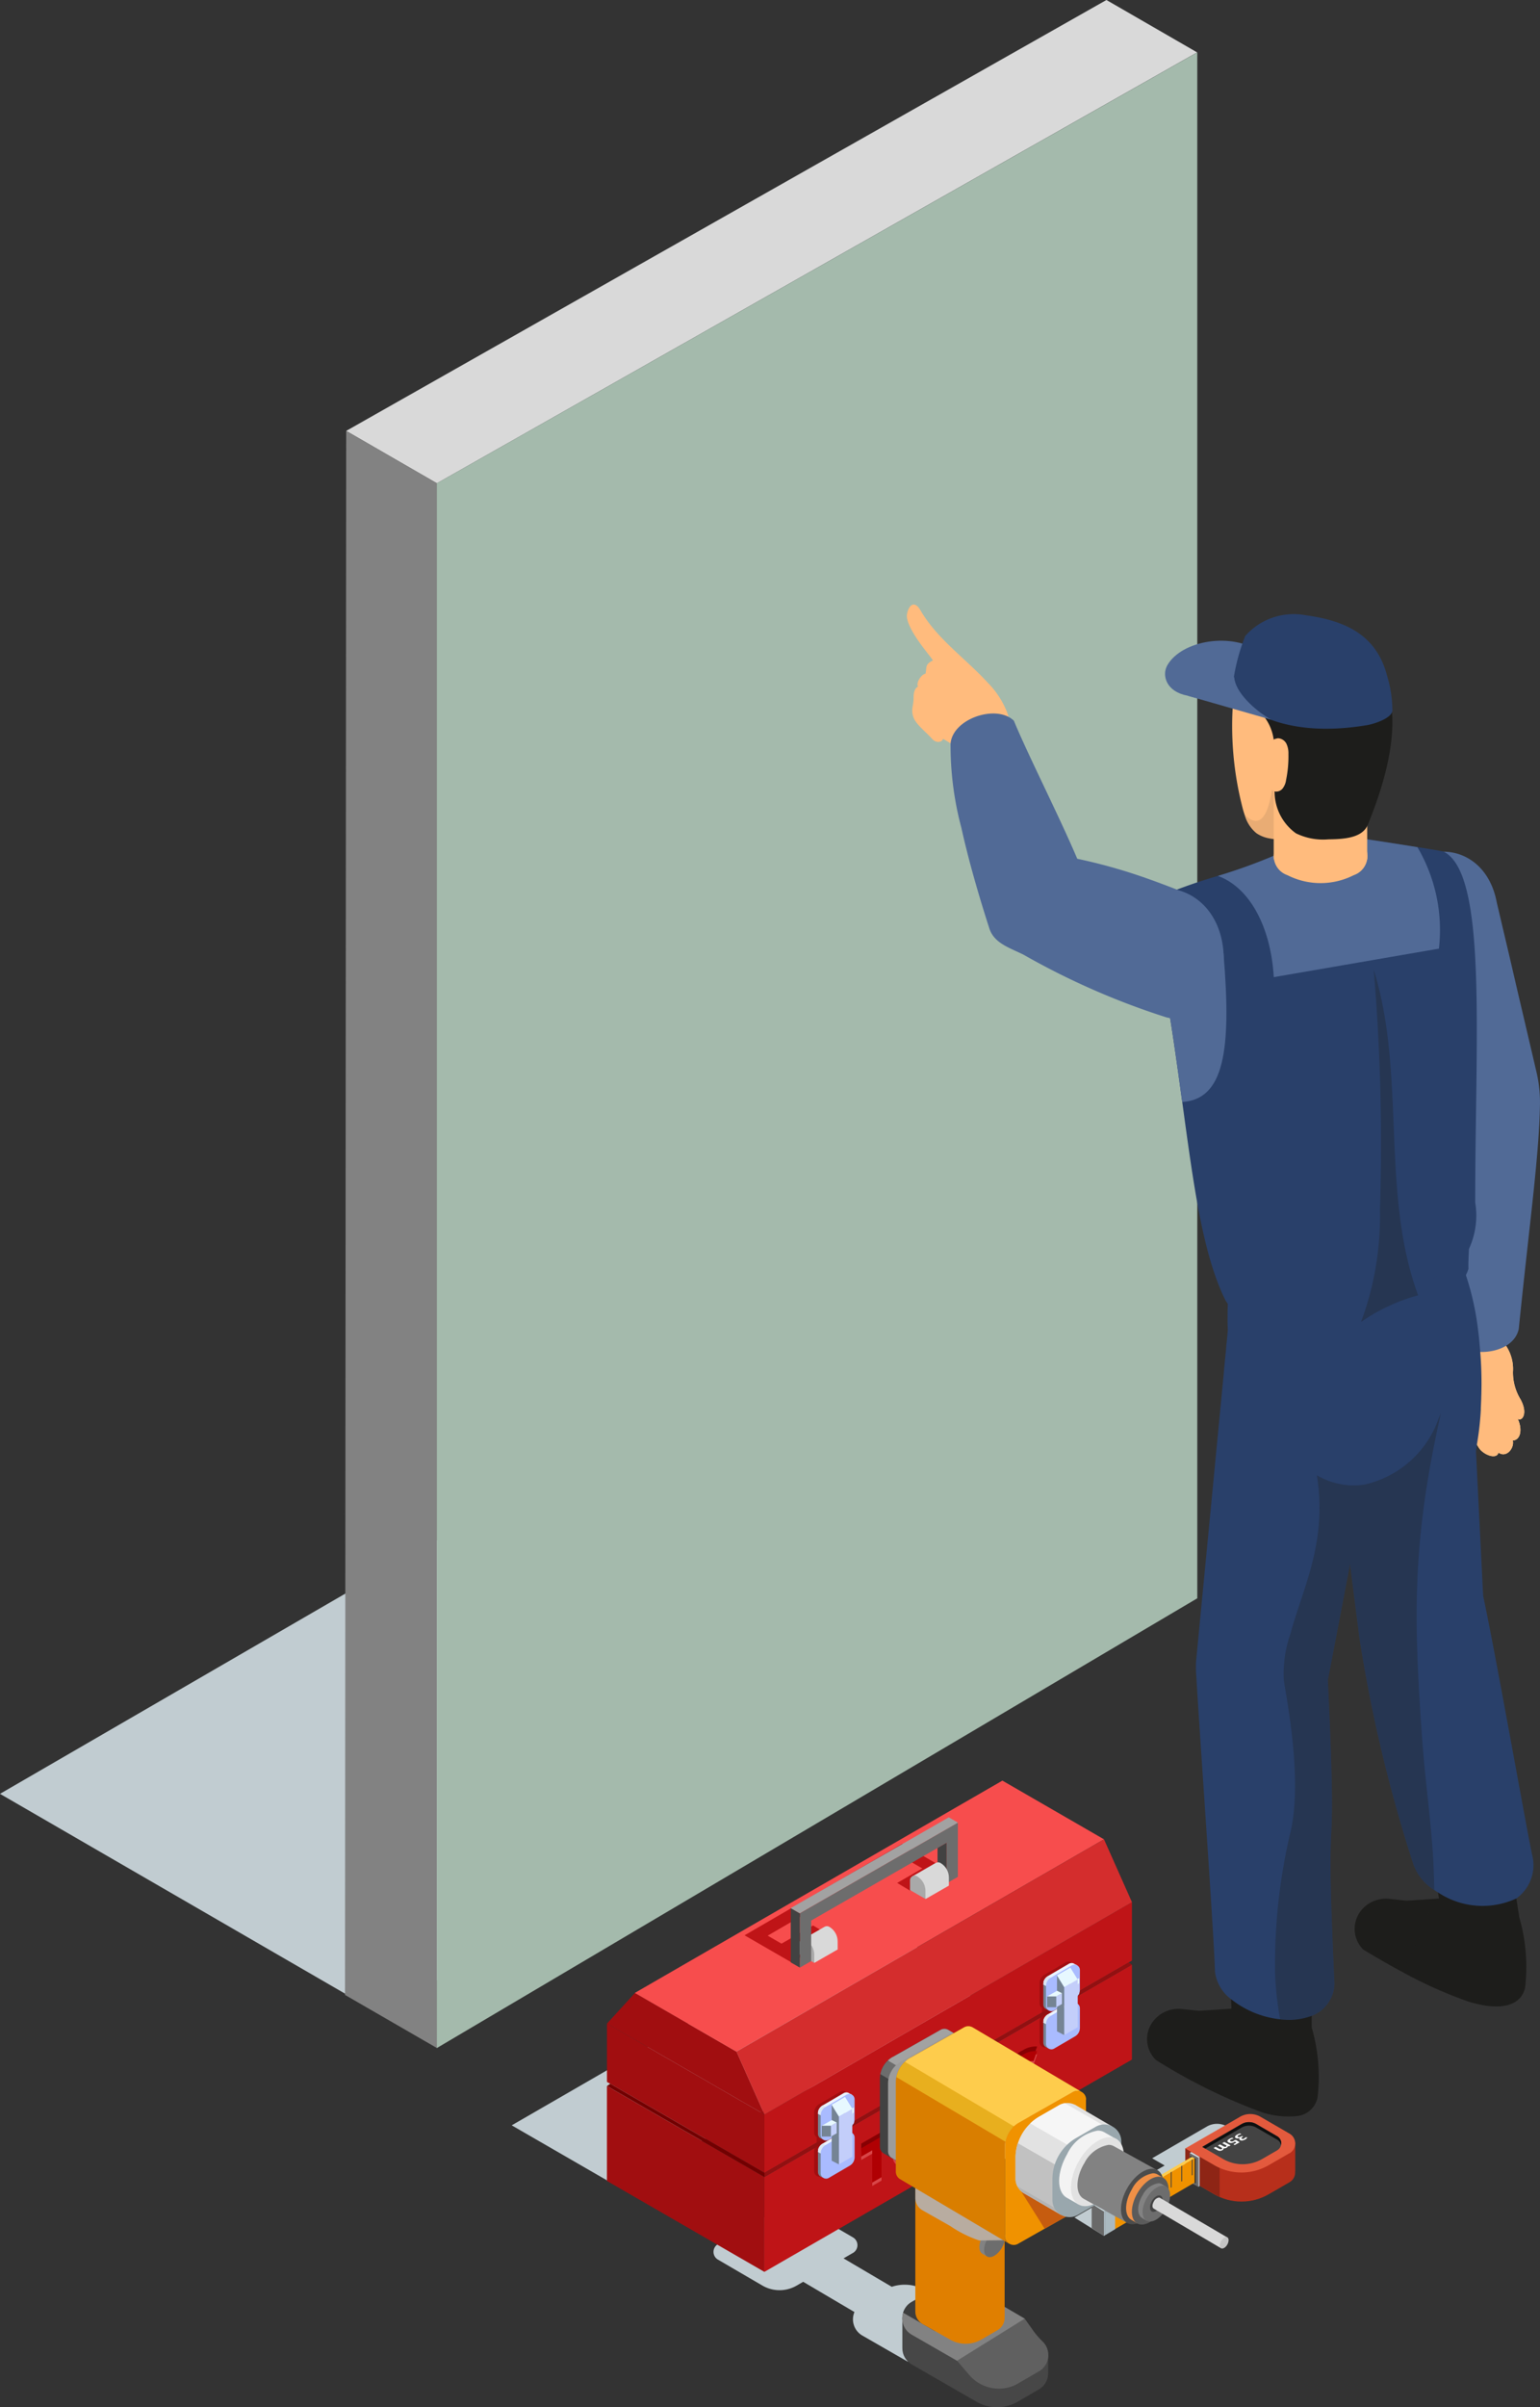 <svg xmlns="http://www.w3.org/2000/svg" xmlns:xlink="http://www.w3.org/1999/xlink" width="83" height="129.657" viewBox="0 0 83 129.657">
  <rect x="0" y="0" width="83" height="129.657" fill="#333333" stroke="none"/>
  <defs>
    <clipPath id="clip-path">
      <rect id="Rectangle_15815" data-name="Rectangle 15815" width="83" height="129.657" fill="none"/>
    </clipPath>
    <clipPath id="clip-path-3">
      <rect id="Rectangle_15782" data-name="Rectangle 15782" width="4.214" height="3.915" fill="none"/>
    </clipPath>
    <clipPath id="clip-path-4">
      <rect id="Rectangle_15783" data-name="Rectangle 15783" width="8.947" height="37.866" fill="none"/>
    </clipPath>
    <clipPath id="clip-path-5">
      <rect id="Rectangle_15784" data-name="Rectangle 15784" width="3.075" height="18.969" fill="none"/>
    </clipPath>
    <clipPath id="clip-path-6">
      <rect id="Rectangle_15785" data-name="Rectangle 15785" width="2.244" height="3.496" fill="none"/>
    </clipPath>
    <clipPath id="clip-path-7">
      <path id="Path_384237" data-name="Path 384237" d="M27.5,63.117l-1.242.714.7,1.225,1.257-.722V63.9a.913.913,0,0,0-.456-.789.254.254,0,0,0-.125-.033.25.25,0,0,0-.132.038" transform="translate(-26.262 -63.079)" fill="none"/>
    </clipPath>
    <linearGradient id="linear-gradient" x1="-16.012" y1="9.854" x2="-15.397" y2="9.854" gradientUnits="objectBoundingBox">
      <stop offset="0" stop-color="#b8b8b8"/>
      <stop offset="0.161" stop-color="#b8b8b8"/>
      <stop offset="0.163" stop-color="#dbdbdb"/>
      <stop offset="0.559" stop-color="#dbdbdb"/>
      <stop offset="0.562" stop-color="#e8e8e8"/>
      <stop offset="0.873" stop-color="#e8e8e8"/>
      <stop offset="0.874" stop-color="#d9d9d9"/>
      <stop offset="1" stop-color="#d9d9d9"/>
    </linearGradient>
    <clipPath id="clip-path-9">
      <path id="Path_384243" data-name="Path 384243" d="M31.145,61.024v0l-1.24.714.7,1.227,1.255-.72v-.434a.907.907,0,0,0-.456-.788.23.23,0,0,0-.123-.035.251.251,0,0,0-.133.038" transform="translate(-29.905 -60.986)" fill="none"/>
    </clipPath>
    <linearGradient id="linear-gradient-2" x1="-18.261" y1="11.139" x2="-17.646" y2="11.139" xlink:href="#linear-gradient"/>
    <clipPath id="clip-path-11">
      <path id="Path_384279" data-name="Path 384279" d="M43.022,70.882a2.418,2.418,0,0,0-1.9.225l-2.283.949,1.559.9a2.933,2.933,0,0,0,2.939,0l1.122-.648a.6.6,0,0,0,.3-.584l.007,0V70.155Z" transform="translate(-38.841 -70.155)" fill="none"/>
    </clipPath>
    <linearGradient id="linear-gradient-3" x1="-10.762" y1="4.275" x2="-10.485" y2="4.275" gradientUnits="objectBoundingBox">
      <stop offset="0" stop-color="#0a5b80"/>
      <stop offset="0.161" stop-color="#0a5b80"/>
      <stop offset="0.163" stop-color="#a32a18"/>
      <stop offset="0.559" stop-color="#a32a18"/>
      <stop offset="0.562" stop-color="#b02d1a"/>
      <stop offset="0.873" stop-color="#b02d1a"/>
      <stop offset="0.874" stop-color="#b72f1b"/>
      <stop offset="1" stop-color="#b72f1b"/>
    </linearGradient>
    <clipPath id="clip-path-13">
      <path id="Path_384300" data-name="Path 384300" d="M41.515,69.6,39.4,70.828l.16.094,1.959-1.133a.793.793,0,0,1,.793,0l1.128.655a.436.436,0,0,1,.206.286.435.435,0,0,0-.206-.47L42.308,69.6a.794.794,0,0,0-.793,0" transform="translate(-39.397 -69.497)" fill="none"/>
    </clipPath>
    <linearGradient id="linear-gradient-4" x1="-15.135" y1="10.78" x2="-14.751" y2="10.78" gradientUnits="objectBoundingBox">
      <stop offset="0" stop-color="#262626"/>
      <stop offset="0.479" stop-color="#262626"/>
      <stop offset="0.482" stop-color="#121212"/>
      <stop offset="0.484" stop-color="#121212"/>
      <stop offset="0.837" stop-color="#121212"/>
      <stop offset="0.839" stop-color="#0f1010"/>
      <stop offset="1" stop-color="#0f1010"/>
    </linearGradient>
    <clipPath id="clip-path-15">
      <rect id="Rectangle_15797" data-name="Rectangle 15797" width="6.531" height="8.365" fill="none"/>
    </clipPath>
    <clipPath id="clip-path-16">
      <path id="Path_384312" data-name="Path 384312" d="M31.244,75.883l-.311.181-1.363-.105,0,1.638h0a1.006,1.006,0,0,0,.513.9l3.5,2.016a2.21,2.21,0,0,0,2.2-.012l1.145-.663a1,1,0,0,0,.5-.914h0V77.99l-1.681-.13-.743-1.066a9.042,9.042,0,0,0-3.275-1.01,1.008,1.008,0,0,0-.493.1" transform="translate(-29.568 -75.784)" fill="none"/>
    </clipPath>
    <linearGradient id="linear-gradient-5" x1="-6.173" y1="0.979" x2="-5.964" y2="0.979" gradientUnits="objectBoundingBox">
      <stop offset="0" stop-color="#292929"/>
      <stop offset="0.016" stop-color="#292929"/>
      <stop offset="0.021" stop-color="#2b2b2b"/>
      <stop offset="0.529" stop-color="#2b2b2b"/>
      <stop offset="0.533" stop-color="#404040"/>
      <stop offset="0.627" stop-color="#404040"/>
      <stop offset="0.63" stop-color="#4f4f4f"/>
      <stop offset="0.899" stop-color="#4f4f4f"/>
      <stop offset="0.901" stop-color="#474747"/>
      <stop offset="1" stop-color="#474747"/>
    </linearGradient>
    <clipPath id="clip-path-18">
      <path id="Path_384316" data-name="Path 384316" d="M31.273,70.745l-.238.138L29.995,70.8l0,8.23,0,0a.772.772,0,0,0,.393.683l1.49.844a1.684,1.684,0,0,0,1.676-.008l.873-.507a.766.766,0,0,0,.382-.7h0V71.174l-1.283-.1-.564-.329a1.686,1.686,0,0,0-1.692,0" transform="translate(-29.993 -70.518)" fill="none"/>
    </clipPath>
    <linearGradient id="linear-gradient-6" x1="-10.226" y1="1.322" x2="-9.885" y2="1.322" gradientUnits="objectBoundingBox">
      <stop offset="0" stop-color="#b26700"/>
      <stop offset="0.016" stop-color="#b26700"/>
      <stop offset="0.021" stop-color="#c16e00"/>
      <stop offset="0.377" stop-color="#c16e00"/>
      <stop offset="0.379" stop-color="#d87c00"/>
      <stop offset="0.659" stop-color="#d87c00"/>
      <stop offset="0.661" stop-color="#ea8806"/>
      <stop offset="0.899" stop-color="#ea8806"/>
      <stop offset="0.904" stop-color="#e07f00"/>
      <stop offset="1" stop-color="#e07f00"/>
    </linearGradient>
    <clipPath id="clip-path-19">
      <path id="Path_384317" data-name="Path 384317" d="M32.263,73.44c-.224.388-.227.8-.01.931l.255.146q.4-.711.842-1.386l-.285-.164a.289.289,0,0,0-.143-.036.906.906,0,0,0-.66.51" transform="translate(-32.092 -72.93)" fill="none"/>
    </clipPath>
    <linearGradient id="linear-gradient-7" x1="-25.777" y1="5.176" x2="-24.967" y2="5.176" gradientUnits="objectBoundingBox">
      <stop offset="0" stop-color="#383838"/>
      <stop offset="0.161" stop-color="#383838"/>
      <stop offset="0.163" stop-color="#4f4f4f"/>
      <stop offset="0.559" stop-color="#4f4f4f"/>
      <stop offset="0.562" stop-color="#919191"/>
      <stop offset="0.873" stop-color="#919191"/>
      <stop offset="0.874" stop-color="#828282"/>
      <stop offset="1" stop-color="#828282"/>
    </linearGradient>
    <clipPath id="clip-path-21">
      <rect id="Rectangle_15803" data-name="Rectangle 15803" width="4.817" height="4.697" fill="none"/>
    </clipPath>
    <clipPath id="clip-path-22">
      <path id="Path_384331" data-name="Path 384331" d="M35.135,71.049c-.561.974-.572,2.018-.023,2.336l.638.365c.664-1.186,1.367-2.347,2.11-3.474l-.715-.413a.717.717,0,0,0-.359-.09,2.265,2.265,0,0,0-1.651,1.276" transform="translate(-34.707 -69.773)" fill="none"/>
    </clipPath>
    <linearGradient id="linear-gradient-8" x1="-11.004" y1="3.19" x2="-10.681" y2="3.19" gradientUnits="objectBoundingBox">
      <stop offset="0" stop-color="#b8b8b8"/>
      <stop offset="0.161" stop-color="#b8b8b8"/>
      <stop offset="0.163" stop-color="#cacaca"/>
      <stop offset="0.559" stop-color="#cacaca"/>
      <stop offset="0.562" stop-color="#fff"/>
      <stop offset="0.873" stop-color="#fff"/>
      <stop offset="0.874" stop-color="#f3f3f3"/>
      <stop offset="1" stop-color="#f3f3f3"/>
    </linearGradient>
    <clipPath id="clip-path-24">
      <path id="Path_384333" data-name="Path 384333" d="M35.652,71.266c-.452.781-.461,1.622-.018,1.877l2.344,1.3c.533-.954,1.1-1.888,1.7-2.794l-2.406-1.332a.556.556,0,0,0-.288-.074,1.819,1.819,0,0,0-1.327,1.028" transform="translate(-35.307 -70.238)" fill="none"/>
    </clipPath>
    <linearGradient id="linear-gradient-9" x1="-9.74" y1="2.531" x2="-9.46" y2="2.531" xlink:href="#linear-gradient-7"/>
    <clipPath id="clip-path-26">
      <path id="Path_384335" data-name="Path 384335" d="M37.2,72.057c-.391.678-.4,1.4-.016,1.622l.311.188c.462-.824.949-1.632,1.465-2.414l-.363-.217a.5.5,0,0,0-.25-.064,1.571,1.571,0,0,0-1.146.887" transform="translate(-36.9 -71.17)" fill="none"/>
    </clipPath>
    <linearGradient id="linear-gradient-10" x1="-17.571" y1="4.037" x2="-17.089" y2="4.037" gradientUnits="objectBoundingBox">
      <stop offset="0" stop-color="#a66330"/>
      <stop offset="0.161" stop-color="#a66330"/>
      <stop offset="0.163" stop-color="#bd7137"/>
      <stop offset="0.559" stop-color="#bd7137"/>
      <stop offset="0.562" stop-color="#ff994b"/>
      <stop offset="0.873" stop-color="#ff994b"/>
      <stop offset="0.874" stop-color="#f09046"/>
      <stop offset="1" stop-color="#f09046"/>
    </linearGradient>
    <clipPath id="clip-path-28">
      <path id="Path_384337" data-name="Path 384337" d="M37.521,72.16c-.293.5-.3,1.048-.012,1.212l.234.141c.344-.617.709-1.22,1.1-1.806l-.273-.163a.36.36,0,0,0-.186-.048,1.171,1.171,0,0,0-.859.663" transform="translate(-37.299 -71.497)" fill="none"/>
    </clipPath>
    <linearGradient id="linear-gradient-11" x1="-23.816" y1="5.145" x2="-23.172" y2="5.145" xlink:href="#linear-gradient-7"/>
    <clipPath id="clip-path-30">
      <path id="Path_384340" data-name="Path 384340" d="M37.838,72.179c-.094.161-.1.334,0,.385L41.466,74.7c.109-.2.227-.388.349-.576L38.17,71.983a.107.107,0,0,0-.059-.016.371.371,0,0,0-.273.212" transform="translate(-37.767 -71.967)" fill="none"/>
    </clipPath>
    <linearGradient id="linear-gradient-12" x1="-14.072" y1="2.552" x2="-13.699" y2="2.552" xlink:href="#linear-gradient"/>
  </defs>
  <g id="Group_76613" data-name="Group 76613" transform="translate(-709 -2378.729)">
    <g id="Group_76264" data-name="Group 76264" transform="translate(709 2378.729)">
      <g id="Group_76218" data-name="Group 76218" clip-path="url(#clip-path)">
        <g id="Group_76165" data-name="Group 76165" transform="translate(0 0)">
          <g id="Group_76164" data-name="Group 76164" clip-path="url(#clip-path)">
            <path id="Path_384174" data-name="Path 384174" d="M34.546,76.7,30.9,78.963l-2.436-1.4A1.007,1.007,0,0,1,28,76.377a.981.981,0,0,1,.459-.579l1.173-.678a1.573,1.573,0,0,1,.173-.092,2.207,2.207,0,0,1,2.048.092Z" transform="translate(18.02 48.239)" fill="#c1ccd1"/>
            <path id="Path_384175" data-name="Path 384175" d="M33.189,76.706l-5.451-3.212a.3.3,0,0,0-.3,0l-1.842,1.044a.791.791,0,0,0-.178.132l5.446,3.212a.893.893,0,0,1,.181-.132L32.886,76.7a.3.3,0,0,1,.3,0" transform="translate(16.386 47.357)" fill="#c1ccd1"/>
            <path id="Path_384176" data-name="Path 384176" d="M30.9,74.75l-3.038,1.762a1.837,1.837,0,0,1-1.839,0l-2.4-1.4a.482.482,0,0,1,0-.834l3.038-1.762a1.826,1.826,0,0,1,1.837,0L30.9,73.915a.483.483,0,0,1,0,.836" transform="translate(15.072 46.596)" fill="#c1ccd1"/>
            <path id="Path_384177" data-name="Path 384177" d="M54.153,58.709l-33.7,19.528L0,66.4,33.7,46.871Z" transform="translate(0 30.22)" fill="#c1ccd1"/>
            <path id="Path_384178" data-name="Path 384178" d="M52.319,0l4.888,2.822L16.233,26.031l-4.888-2.822Z" transform="translate(7.314 0)" fill="#d9d9d9"/>
            <path id="Path_384179" data-name="Path 384179" d="M16.257,101.212l-4.951-2.859.063-84.243,4.888,2.822Z" transform="translate(7.289 9.098)" fill="#828282"/>
            <path id="Path_384180" data-name="Path 384180" d="M55.3,84.981,14.314,109.206V24.927L55.3,1.716Z" transform="translate(9.228 1.107)" fill="#a4baac"/>
            <path id="Path_384181" data-name="Path 384181" d="M46.3,23.13c-.082-.033-2.972-1.52-2.972-1.52-1.523-1.118-4.26-.656-5.031.7-.3.533-.066,1.414,1.087,1.632l2.467.645Z" transform="translate(24.614 13.528)" fill="#516a96"/>
            <path id="Path_384182" data-name="Path 384182" d="M33.373,28.109A1.453,1.453,0,0,0,35,27.434a2.2,2.2,0,0,0,.115-1.84A4.729,4.729,0,0,0,34.08,24.01c-1.2-1.309-2.727-2.354-3.622-3.888-.092-.156-.219-.34-.4-.322-.22.021-.368.465-.339.684.115.872,1.48,2.314,1.39,2.331-.446.215-.306.4-.39.711-.212.016-.528.492-.4.686-.268.151-.237.548-.24.648-.01.428-.146.571-.018.98s.678.806,1.023,1.2c.168.191.49.229.584-.008a9.437,9.437,0,0,1,1.183.794,2.135,2.135,0,0,0,.523.288" transform="translate(19.16 12.765)" fill="#ffbb7d"/>
            <path id="Path_384183" data-name="Path 384183" d="M49.393,43.537a1.767,1.767,0,0,0-1.678.712,2.1,2.1,0,0,0-.286,1.775,2.474,2.474,0,0,1,.069,1c-.1.4-.49.873-.35,1.262a.453.453,0,0,0,.836.069,3.4,3.4,0,0,0,.541-1.237c.146-.312.539-.512.7-.817a2.052,2.052,0,0,0,.137-1.3Z" transform="translate(30.378 28.059)" fill="#ffd2a1"/>
            <path id="Path_384184" data-name="Path 384184" d="M51,48.359c.266.566.156,1.145-.268,1.168.1.378-.316.959-.768.656-.115.4-.831.1-1.059-.262-.349-.558-.39-.586-.493-.752a4.9,4.9,0,0,1-.469-1.164,3.421,3.421,0,0,1-.158-1.275c.086-1.145,0-2.294.715-3.194a1.867,1.867,0,0,1,1.658.62,2.245,2.245,0,0,1,.584,1.668,2.783,2.783,0,0,0,.41,1.487c.433.8.053,1.206-.151,1.048" transform="translate(30.8 28.062)" fill="#ffd2a1"/>
            <path id="Path_384185" data-name="Path 384185" d="M49.393,43.537a1.767,1.767,0,0,0-1.678.712,2.1,2.1,0,0,0-.286,1.775,2.474,2.474,0,0,1,.069,1c-.1.4-.49.873-.35,1.262a.453.453,0,0,0,.836.069,3.4,3.4,0,0,0,.541-1.237c.146-.312.539-.512.7-.817a2.052,2.052,0,0,0,.137-1.3Z" transform="translate(30.378 28.059)" fill="#ffcea1"/>
            <path id="Path_384186" data-name="Path 384186" d="M51,48.359c.266.566.156,1.145-.268,1.168.1.378-.316.959-.768.656-.115.4-.831.1-1.059-.262-.349-.558-.39-.586-.493-.752a4.9,4.9,0,0,1-.469-1.164,3.421,3.421,0,0,1-.158-1.275c.086-1.145,0-2.294.715-3.194a1.867,1.867,0,0,1,1.658.62,2.245,2.245,0,0,1,.584,1.668,2.783,2.783,0,0,0,.41,1.487c.433.8.053,1.206-.151,1.048" transform="translate(30.8 28.062)" fill="#ffbb7d"/>
            <path id="Path_384187" data-name="Path 384187" d="M53.262,39.745a7.145,7.145,0,0,1,.191,1.753c-.043,2.781-.567,6.414-1.143,12.1-.355,1.666-3.694,1.625-3.819.048-.472-6.007.215,2.76-.913-11.707l-.6-3.84-.232-1.513-.087-.553-.247-1.6-.528-3.4c-.681-3.735,4.493-4.472,5.245-.388l.7,2.969.344,1.484.113.484.344,1.464Z" transform="translate(29.545 17.982)" fill="#516a96"/>
            <path id="Path_384188" data-name="Path 384188" d="M44.861,65.856c.717.433,1.4.826,2.044,1.173a23.687,23.687,0,0,0,3.6,1.62c1.9.587,2.893.14,3.071-.771a9.622,9.622,0,0,0-.317-3.765L53.1,63.095,52.769,61,48.6,60.733h-.046l.069.41v.023l.255,1.605.054.331-.324.025-1.419.092-.888-.092a1.723,1.723,0,0,0-1.543.594,1.576,1.576,0,0,0,.1,2.136" transform="translate(28.624 39.157)" fill="#1d1d1b"/>
            <path id="Path_384189" data-name="Path 384189" d="M38.06,69.471a30.568,30.568,0,0,0,5.648,2.793,4.518,4.518,0,0,0,1.9.232,1.252,1.252,0,0,0,1.164-1.012,9.5,9.5,0,0,0-.316-3.765V64.866l-1.975-.232-2.439-.293.071,1.85.023.518-1.743.115-.9-.092a1.72,1.72,0,0,0-1.535.6,1.568,1.568,0,0,0,.1,2.136" transform="translate(24.237 41.483)" fill="#1d1d1b"/>
            <path id="Path_384190" data-name="Path 384190" d="M39.192,62.157c0,.077.008.224.023.424.14,2.531.957,13.98,1,15.839a2.174,2.174,0,0,0,.863,1.49A5.136,5.136,0,0,0,43.728,81a3.508,3.508,0,0,0,1.7-.186,1.9,1.9,0,0,0,1.227-1.743c-.548-11.8.209-4.4-.355-16.34l1.2-6.265.811-4.275,1.674-8.771.069-.355-1.6.14h-.008l-.262.023-.9.069-3.965.339-.865.077-.8.071-.278.023-.464.038-.046.516-.038.34-.016.23-.023.224-.023.232-.023.224-.023.232-.038.447L39.207,61.633a3.954,3.954,0,0,0-.015.525" transform="translate(25.266 27.764)" fill="#29406a"/>
            <path id="Path_384191" data-name="Path 384191" d="M43.253,44.668l.086.663.979,7.684h.008l.548,4.3.51,4a78.491,78.491,0,0,0,2.893,12.143,2.667,2.667,0,0,0,1.133,1.421,1.909,1.909,0,0,0,.209.138,4.33,4.33,0,0,0,4.22.324,2.207,2.207,0,0,0,.849-2.36c-.332-1.559-1.952-10.732-2.638-13.942l-.387-7.808a2.438,2.438,0,0,0,.046-.324,15.791,15.791,0,0,0,.215-1.867V48.95c.008-.178.016-.354.023-.531,0-.117.008-.224.008-.332a20.289,20.289,0,0,0-.061-2.176c-.008-.115-.016-.232-.031-.347-.023-.3-.054-.594-.092-.887a15,15,0,0,0-.656-2.924v-.008l-1.158.433-.224.084-1.234.456-2.824,1.049-1.018.378Z" transform="translate(27.886 26.914)" fill="#29406a"/>
            <path id="Path_384192" data-name="Path 384192" d="M40.238,45.532a4.1,4.1,0,0,0,2.354.78,16.931,16.931,0,0,0,6.719-1.2c2.015-.771,3.612-1.821,3.9-2.847-.015-.339.016-.679.023-1.058a7,7,0,0,0-.03-.763c-2.007,2.732-7.414,4.406-10.941,3.988a5.2,5.2,0,0,1-2.013-.586c0,.007-.008.123-.008.3-.015.393-.023,1.072,0,1.388" transform="translate(25.933 26.073)" fill="#29406a"/>
            <path id="Path_384193" data-name="Path 384193" d="M37.639,30.824c.3,1.391.556,2.742.786,4.044.1.6.2,1.184.294,1.757.1.612.191,1.2.278,1.788.168,1.122.311,2.194.454,3.219.62,4.538,1.1,8.171,2.312,10.65a1.087,1.087,0,0,0,.143.215,3.027,3.027,0,0,0,2.248.85c3.291.222,8.87-1.462,10.745-3.791a4.277,4.277,0,0,0,.342-2.511c0-8.964.668-17.73-1.709-18.9-.3-.064-.827-.151-1.406-.238-1.24-.2-2.7-.421-2.7-.421a38.861,38.861,0,0,0-4.88.817,29.511,29.511,0,0,1-3.171,1.153,29.061,29.061,0,0,0-3.735,1.367" transform="translate(24.267 17.722)" fill="#29406a"/>
            <path id="Path_384194" data-name="Path 384194" d="M31.726,29.478c.316,1.434.8,3.24,1.52,5.47.263.8,1.087,1.033,1.844,1.411a40.2,40.2,0,0,0,7.692,3.372c3.561.893,4.39-5.761.648-6.85-.794-.309-1.442-.548-2.007-.742a29.188,29.188,0,0,0-3.441-.949c-.987-2.322-2.623-5.523-3.418-7.437-.926-.9-3.286-.123-3.41,1.227a17.158,17.158,0,0,0,.571,4.5" transform="translate(20.078 15.065)" fill="#516a96"/>
            <g id="Group_76154" data-name="Group 76154" transform="translate(73.021 102.27)" opacity="0.3">
              <g id="Group_76153" data-name="Group 76153">
                <g id="Group_76152" data-name="Group 76152" clip-path="url(#clip-path-3)">
                  <path id="Path_384195" data-name="Path 384195" d="M44.761,62.785a1.576,1.576,0,0,0,.1,2.137c.717.433,1.4.826,2.044,1.173a15.059,15.059,0,0,0,1.706-3.9l-1.419.092-.888-.092a1.721,1.721,0,0,0-1.543.594" transform="translate(-44.397 -62.181)" fill="#1d1d1b"/>
                </g>
              </g>
            </g>
            <g id="Group_76157" data-name="Group 76157" transform="translate(68.704 76.112)" opacity="0.3">
              <g id="Group_76156" data-name="Group 76156">
                <g id="Group_76155" data-name="Group 76155" clip-path="url(#clip-path-4)">
                  <path id="Path_384196" data-name="Path 384196" d="M41.785,76.28a16.993,16.993,0,0,0,.278,2.646,37.24,37.24,0,0,1,.849,5.215,1.25,1.25,0,0,0,1.164-1.011,9.5,9.5,0,0,0-.316-3.765V78.74A1.9,1.9,0,0,0,44.987,77c-.548-11.8.207-4.4-.355-16.34l1.2-6.265.51,4a78.491,78.491,0,0,0,2.893,12.143,2.651,2.651,0,0,0,1.133,1.419V71.9q-.012-.708-.046-1.413v-.023c-.008-.132-.015-.27-.023-.408-.14-2.1-.439-4.191-.587-6.289-.462-6.5-.523-10.507.942-17.158.023-.109.046-.215.069-.332a2.517,2.517,0,0,1-.109.263,5.505,5.505,0,0,1-3.974,3.579,3.624,3.624,0,0,1-1.357-.023h-.008a4.071,4.071,0,0,1-1.234-.47c.579,3.6-.748,6.049-1.428,8.549a6.558,6.558,0,0,0-.355,2.461c.086.734,1.018,5.115.393,8.071a31.02,31.02,0,0,0-.863,7.576" transform="translate(-41.772 -46.276)" fill="#1d1d1b"/>
                </g>
              </g>
            </g>
            <g id="Group_76160" data-name="Group 76160" transform="translate(73.353 52.235)" opacity="0.3">
              <g id="Group_76159" data-name="Group 76159">
                <g id="Group_76158" data-name="Group 76158" clip-path="url(#clip-path-5)">
                  <path id="Path_384197" data-name="Path 384197" d="M45.62,44.69A16.323,16.323,0,0,1,44.6,50.728a9.982,9.982,0,0,1,3.076-1.437c-2.041-5.556-.63-11.878-2.39-17.531A111.6,111.6,0,0,1,45.62,44.69" transform="translate(-44.599 -31.759)" fill="#1d1d1b"/>
                </g>
              </g>
            </g>
            <path id="Path_384198" data-name="Path 384198" d="M39.91,29.457c1.757.643,2.854,2.812,3.011,5.452l8.9-1.535a8.778,8.778,0,0,0-1.16-5.467c-1.24-.2-2.7-.421-2.7-.421a38.861,38.861,0,0,0-4.88.817,29.51,29.51,0,0,1-3.171,1.153" transform="translate(25.731 17.722)" fill="#516a96"/>
            <path id="Path_384199" data-name="Path 384199" d="M46.471,26.366a12.522,12.522,0,0,1-.242,2.148,4.186,4.186,0,0,1-.944,1.918,3.188,3.188,0,0,1-2.15,1,2.917,2.917,0,0,1-.757-.049,1.76,1.76,0,0,1-.7-.281,1.934,1.934,0,0,1-.632-.982v0c-.03-.086-.056-.169-.081-.255a17.66,17.66,0,0,1-.528-6.058,3.5,3.5,0,0,1,.138-.895,2.43,2.43,0,0,1,2.038-1.52,4.776,4.776,0,0,1,2.592.541,2.283,2.283,0,0,1,.622.391c.168.163.289.368.444.543a13.319,13.319,0,0,1,.2,3.5" transform="translate(26.037 13.774)" fill="#ffbb7d"/>
            <g id="Group_76163" data-name="Group 76163" transform="translate(67.081 41.714)" opacity="0.1">
              <g id="Group_76162" data-name="Group 76162">
                <g id="Group_76161" data-name="Group 76161" clip-path="url(#clip-path-6)">
                  <path id="Path_384200" data-name="Path 384200" d="M43.029,27.155c0,.434-.01.868-.02,1.3a.712.712,0,0,1-.044.276.374.374,0,0,1-.089.118,3.008,3.008,0,0,1-.758-.049,1.756,1.756,0,0,1-.7-.283,1.918,1.918,0,0,1-.632-.98v0c.836.808,1.372.12,1.567-2.174.143,1.074.674.709.676,1.793" transform="translate(-40.786 -25.362)" fill="#1d1d1b"/>
                </g>
              </g>
            </g>
            <rect id="Rectangle_15786" data-name="Rectangle 15786" width="5.038" height="6.52" transform="translate(68.649 39.768)" fill="#ffbb7d"/>
            <path id="Path_384201" data-name="Path 384201" d="M46.05,27.574a1.088,1.088,0,0,1,0,2.062,3.951,3.951,0,0,1-3.572,0,1.089,1.089,0,0,1,0-2.062,3.951,3.951,0,0,1,3.572,0" transform="translate(26.91 17.503)" fill="#ffbb7d"/>
            <path id="Path_384202" data-name="Path 384202" d="M41.458,24.671a2.57,2.57,0,0,1,1.155,2.092c.079.854-.048,1.715.028,2.571a2.76,2.76,0,0,0,1.148,2.192,3.328,3.328,0,0,0,1.747.326c.786-.01,1.827-.054,2.125-.781,3.957-9.625-2.125-10.275-2.84-10.335-2.523-.219-4.454,1.521-4.406,3.345.008.355.789.442,1.044.59" transform="translate(26.055 13.357)" fill="#1d1d1b"/>
            <path id="Path_384203" data-name="Path 384203" d="M42.126,24.179a.678.678,0,0,0-.564.5,2.655,2.655,0,0,0-.09.946,2.494,2.494,0,0,0,.22,1.178.485.485,0,0,0,.235.23.448.448,0,0,0,.469-.155.964.964,0,0,0,.184-.456,6.4,6.4,0,0,0,.127-1.4,1.2,1.2,0,0,0-.107-.548.537.537,0,0,0-.474-.3" transform="translate(26.735 15.589)" fill="#ffbb7d"/>
            <path id="Path_384204" data-name="Path 384204" d="M38.117,32.465c.1.6.2,1.184.294,1.757.1.612.191,1.2.278,1.788.166,1.12.309,2.194.452,3.219,2.242-.143,2.671-2.725,2.225-8.011Z" transform="translate(24.575 20.127)" fill="#516a96"/>
            <path id="Path_384205" data-name="Path 384205" d="M41.073,21.288a3.479,3.479,0,0,1,3.275-1.125c2.171.294,3.811,1.087,4.375,3.245a6.583,6.583,0,0,1,.289,1.868c.01.411-.936.727-1.336.8-5.311.9-7.35-1.538-7.3-1.865a10.608,10.608,0,0,1,.7-2.919" transform="translate(26.032 12.977)" fill="#29406a"/>
            <path id="Path_384206" data-name="Path 384206" d="M43.4,24.459l-4.484-1.286,2.516-1c.049.808,1.074,1.758,1.967,2.283" transform="translate(25.088 14.298)" fill="#516a96"/>
            <path id="Path_384207" data-name="Path 384207" d="M36.575,62.648,16.768,74.084l5.475,3.161,19.807-9.638Z" transform="translate(10.811 40.391)" fill="#c1ccd1"/>
            <path id="Path_384208" data-name="Path 384208" d="M28.377,71.166v3.146l-8.487-4.9V66.267Z" transform="translate(12.824 42.724)" fill="#a10e10"/>
            <path id="Path_384209" data-name="Path 384209" d="M19.889,68.313l8.487,4.9v5.112l-8.487-4.9Z" transform="translate(12.823 44.044)" fill="#a10e10"/>
            <path id="Path_384210" data-name="Path 384210" d="M21.4,65.265l-1.507,1.648,8.488,4.9-1.507-3.386Z" transform="translate(12.823 42.079)" fill="#a10e10"/>
            <path id="Path_384211" data-name="Path 384211" d="M44.856,62.293V65.44L25.05,76.874V73.727Z" transform="translate(16.15 40.163)" fill="#bf1417"/>
            <path id="Path_384212" data-name="Path 384212" d="M25.05,75.773,44.856,64.339v5.112L25.05,80.885Z" transform="translate(16.15 41.482)" fill="#bf1417"/>
            <path id="Path_384213" data-name="Path 384213" d="M29.317,70.4v1.742l-.5.289v-1.74l-.594.342v-.451l1.7-.979v.451Z" transform="translate(18.193 44.878)" fill="#870003"/>
            <path id="Path_384214" data-name="Path 384214" d="M31.39,69.787a2.205,2.205,0,0,1-1.076,1.742c-.615.352-1.074.135-1.074-.5A2.172,2.172,0,0,1,30.314,69.3c.615-.355,1.076-.145,1.076.49m-1.633.942c0,.368.258.5.562.329a1.215,1.215,0,0,0,.551-.97c0-.368-.245-.5-.551-.329a1.224,1.224,0,0,0-.562.97" transform="translate(18.852 44.567)" fill="#870003"/>
            <path id="Path_384215" data-name="Path 384215" d="M32.758,69a2.2,2.2,0,0,1-1.077,1.742c-.613.352-1.072.135-1.072-.5a2.174,2.174,0,0,1,1.072-1.727c.617-.355,1.077-.145,1.077.49m-1.633.942c0,.368.258.5.562.329a1.215,1.215,0,0,0,.551-.97c0-.368-.245-.5-.551-.329a1.224,1.224,0,0,0-.562.97" transform="translate(19.734 44.059)" fill="#870003"/>
            <path id="Path_384216" data-name="Path 384216" d="M33.426,69.043v.465l-1.349.776V68.1l.5-.291v1.722Z" transform="translate(20.681 43.717)" fill="#870003"/>
            <path id="Path_384217" data-name="Path 384217" d="M34.65,67.021l-.191.544a1.248,1.248,0,0,0-.635.138.37.37,0,0,0-.219.285c0,.378,1.049-.442,1.049.349a1.441,1.441,0,0,1-.794,1.127,1.185,1.185,0,0,1-.908.173l.2-.541a.921.921,0,0,0,.719-.084.44.44,0,0,0,.258-.34c0-.387-1.051.449-1.051-.326a1.42,1.42,0,0,1,.793-1.117,1.326,1.326,0,0,1,.783-.207" transform="translate(21.246 43.206)" fill="#870003"/>
            <path id="Path_384218" data-name="Path 384218" d="M29.317,70.664v1.742l-.5.289v-1.74l-.594.342v-.451l1.7-.979v.451Z" transform="translate(18.193 45.046)" fill="#d84648"/>
            <path id="Path_384219" data-name="Path 384219" d="M31.39,70.048a2.2,2.2,0,0,1-1.076,1.74c-.615.354-1.074.137-1.074-.5a2.172,2.172,0,0,1,1.074-1.727c.615-.355,1.076-.145,1.076.49m-1.633.942c0,.368.258.5.562.329a1.215,1.215,0,0,0,.551-.97c0-.368-.245-.5-.551-.329a1.224,1.224,0,0,0-.562.97" transform="translate(18.852 44.735)" fill="#d84648"/>
            <path id="Path_384220" data-name="Path 384220" d="M32.758,69.261A2.2,2.2,0,0,1,31.68,71c-.613.352-1.072.135-1.072-.5A2.174,2.174,0,0,1,31.68,68.77c.617-.355,1.077-.145,1.077.49m-1.633.942c0,.368.258.5.562.329a1.215,1.215,0,0,0,.551-.97c0-.368-.245-.5-.551-.329a1.224,1.224,0,0,0-.562.97" transform="translate(19.734 44.228)" fill="#d84648"/>
            <path id="Path_384221" data-name="Path 384221" d="M33.426,69.3v.465l-1.349.776V68.358l.5-.291v1.722Z" transform="translate(20.681 43.885)" fill="#d84648"/>
            <path id="Path_384222" data-name="Path 384222" d="M34.65,67.281l-.191.544a1.249,1.249,0,0,0-.635.138.37.37,0,0,0-.219.285c0,.378,1.049-.442,1.049.349a1.441,1.441,0,0,1-.794,1.127,1.185,1.185,0,0,1-.908.173l.2-.541a.921.921,0,0,0,.719-.084.44.44,0,0,0,.258-.34c0-.386-1.051.449-1.051-.326a1.42,1.42,0,0,1,.793-1.117,1.326,1.326,0,0,1,.783-.207" transform="translate(21.246 43.374)" fill="#d84648"/>
            <path id="Path_384223" data-name="Path 384223" d="M29.317,70.553v1.742l-.5.289v-1.74l-.594.342v-.451l1.7-.979v.451Z" transform="translate(18.193 44.975)" fill="#b00003"/>
            <path id="Path_384224" data-name="Path 384224" d="M31.39,69.937a2.2,2.2,0,0,1-1.076,1.74c-.615.354-1.074.137-1.074-.5a2.172,2.172,0,0,1,1.074-1.727c.615-.355,1.076-.145,1.076.49m-1.633.942c0,.368.258.5.562.329a1.215,1.215,0,0,0,.551-.97c0-.368-.245-.507-.551-.329a1.224,1.224,0,0,0-.562.97" transform="translate(18.852 44.664)" fill="#b00003"/>
            <path id="Path_384225" data-name="Path 384225" d="M32.758,69.149A2.2,2.2,0,0,1,31.68,70.89c-.613.352-1.072.135-1.072-.5a2.174,2.174,0,0,1,1.072-1.727c.617-.355,1.077-.145,1.077.49m-1.633.942c0,.368.258.5.562.329a1.215,1.215,0,0,0,.551-.97c0-.368-.245-.5-.551-.329a1.224,1.224,0,0,0-.562.97" transform="translate(19.734 44.156)" fill="#b00003"/>
            <path id="Path_384226" data-name="Path 384226" d="M33.426,69.192v.465l-1.349.776V68.247l.5-.291v1.722Z" transform="translate(20.681 43.813)" fill="#b00003"/>
            <path id="Path_384227" data-name="Path 384227" d="M34.65,67.17l-.191.544a1.248,1.248,0,0,0-.635.138.37.37,0,0,0-.219.285c0,.378,1.049-.442,1.049.349a1.441,1.441,0,0,1-.794,1.127,1.185,1.185,0,0,1-.908.173l.2-.541a.921.921,0,0,0,.719-.084.44.44,0,0,0,.258-.34c0-.387-1.051.449-1.051-.326a1.42,1.42,0,0,1,.793-1.117,1.326,1.326,0,0,1,.783-.207" transform="translate(21.246 43.302)" fill="#b00003"/>
            <path id="Path_384228" data-name="Path 384228" d="M28.271,70.308a.532.532,0,0,0,.263-.459V68.77a.294.294,0,0,0-.442-.255l-1.148.671a.53.53,0,0,0-.263.459v1.079a.289.289,0,0,0,.13.242v.419a.534.534,0,0,0-.13.344v1.079a.3.3,0,0,0,.444.255l1.146-.671a.532.532,0,0,0,.263-.459V70.854a.294.294,0,0,0-.442-.255l-.885.516v-.184Z" transform="translate(17.202 44.148)" fill="#a10e10"/>
            <path id="Path_384229" data-name="Path 384229" d="M35.654,66.073a.532.532,0,0,0,.263-.459V64.535a.294.294,0,0,0-.442-.255l-1.148.669a.534.534,0,0,0-.263.461v1.079a.289.289,0,0,0,.13.242v.419a.534.534,0,0,0-.13.344v1.079a.3.3,0,0,0,.444.255l1.146-.671a.532.532,0,0,0,.263-.459V66.619a.294.294,0,0,0-.442-.255l-.885.516V66.7Z" transform="translate(21.962 41.417)" fill="#a10e10"/>
            <path id="Path_384230" data-name="Path 384230" d="M28.377,73.041v.219l-8.487-4.9.174-.12Z" transform="translate(12.824 43.996)" fill="#720001"/>
            <path id="Path_384231" data-name="Path 384231" d="M44.686,64.266l.169.12L25.05,75.82V75.6Z" transform="translate(16.15 41.434)" fill="#921011"/>
            <path id="Path_384232" data-name="Path 384232" d="M40.612,58.312,20.8,69.748l5.475,3.161L46.087,61.473Z" transform="translate(13.413 37.596)" fill="#f74d4d"/>
            <path id="Path_384233" data-name="Path 384233" d="M24.4,65.311l2.53,1.461.607-.35,0,0-1.891-1.092,7.281-4.23,1.891,1.092,0,0,.605-.35L32.891,60.38Z" transform="translate(15.729 38.929)" fill="#bf1417"/>
            <path id="Path_384234" data-name="Path 384234" d="M31.133,61.055l-1.734,1,.691.414,1.734-1Z" transform="translate(18.955 39.364)" fill="#bf1417"/>
            <path id="Path_384235" data-name="Path 384235" d="M27.322,63.055l-1.734,1,.691.414,1.734-1Z" transform="translate(16.498 40.654)" fill="#bf1417"/>
            <path id="Path_384236" data-name="Path 384236" d="M43.941,60.234,24.134,71.67l1.508,3.386L45.448,63.621Z" transform="translate(15.56 38.835)" fill="#d42d2d"/>
          </g>
        </g>
        <g id="Group_76167" data-name="Group 76167" transform="translate(43.194 103.748)">
          <g id="Group_76166" data-name="Group 76166" clip-path="url(#clip-path-7)">
            <rect id="Rectangle_15788" data-name="Rectangle 15788" width="2.675" height="2.684" transform="translate(-0.849 0.481) rotate(-29.578)" fill="url(#linear-gradient)"/>
          </g>
        </g>
        <g id="Group_76169" data-name="Group 76169" transform="translate(0 0)">
          <g id="Group_76168" data-name="Group 76168" clip-path="url(#clip-path)">
            <path id="Path_384238" data-name="Path 384238" d="M26.177,63.767v.526l.831.48V64.34a.91.91,0,0,0-.456-.789.251.251,0,0,0-.375.217" transform="translate(16.877 40.951)" fill="#a9a9a9"/>
            <path id="Path_384239" data-name="Path 384239" d="M34.728,59.687v2.921l-.607.35V60.772l-7.3,4.191v2.184l-.607.35V64.578Z" transform="translate(16.898 38.482)" fill="#6d6d6d"/>
            <path id="Path_384240" data-name="Path 384240" d="M25.912,62.488l.49.285v2.919l-.49-.283Z" transform="translate(16.706 40.288)" fill="#424242"/>
            <path id="Path_384241" data-name="Path 384241" d="M30.722,60.629v1.617l.49.285V60.347Z" transform="translate(19.807 38.908)" fill="#424242"/>
            <path id="Path_384242" data-name="Path 384242" d="M34.43,59.514l.49.285L26.4,64.688l-.492-.283Z" transform="translate(16.706 38.371)" fill="#a2a2a2"/>
          </g>
        </g>
        <g id="Group_76171" data-name="Group 76171" transform="translate(49.186 100.305)">
          <g id="Group_76170" data-name="Group 76170" clip-path="url(#clip-path-9)">
            <rect id="Rectangle_15790" data-name="Rectangle 15790" width="2.674" height="2.683" transform="translate(-0.849 0.481) rotate(-29.578)" fill="url(#linear-gradient-2)"/>
          </g>
        </g>
        <g id="Group_76173" data-name="Group 76173" transform="translate(0 0)">
          <g id="Group_76172" data-name="Group 76172" clip-path="url(#clip-path)">
            <path id="Path_384244" data-name="Path 384244" d="M29.82,61.674V62.2l.831.48v-.434a.913.913,0,0,0-.456-.789.251.251,0,0,0-.375.217" transform="translate(19.226 39.602)" fill="#a9a9a9"/>
            <path id="Path_384245" data-name="Path 384245" d="M28.62,69.888l0,1.081-1.658-.1-.158-.051a.519.519,0,0,1,.248-.344l1.13-.661a.286.286,0,0,1,.313.012l.012.012.01,0Z" transform="translate(17.284 44.985)" fill="#ebf3ff"/>
            <path id="Path_384246" data-name="Path 384246" d="M27.071,71.9l-.1-.051-.048-.026,0,0,0,0-.026-.021,0,0a.291.291,0,0,1-.089-.209V70.518a.578.578,0,0,1,.012-.109l.158.051.059.414Z" transform="translate(17.279 45.395)" fill="#758494"/>
            <path id="Path_384247" data-name="Path 384247" d="M27.213,70.281l-.26.452-.151-.081a.487.487,0,0,1,.012-.109.519.519,0,0,1,.248-.344Z" transform="translate(17.28 45.26)" fill="#dbe7f3"/>
            <path id="Path_384248" data-name="Path 384248" d="M28.461,71.63l-1.13.661a.291.291,0,0,1-.437-.252V70.975a.523.523,0,0,1,.26-.452l1.13-.661a.291.291,0,0,1,.437.252v1.064a.523.523,0,0,1-.26.452" transform="translate(17.339 45.016)" fill="#a9bbff"/>
            <path id="Path_384249" data-name="Path 384249" d="M28.62,68.638l0,1.081-1.658-.1-.158-.051a.519.519,0,0,1,.248-.344l1.13-.661a.286.286,0,0,1,.313.012l.012.012.01,0Z" transform="translate(17.284 44.179)" fill="#ebf3ff"/>
            <path id="Path_384250" data-name="Path 384250" d="M27.071,70.647l-.1-.051-.048-.026,0,0,0,0-.026-.021,0,0a.291.291,0,0,1-.089-.209V69.269a.578.578,0,0,1,.012-.109l.158.051.059.414Z" transform="translate(17.279 44.59)" fill="#758494"/>
            <path id="Path_384251" data-name="Path 384251" d="M27.213,69.031l-.26.452L26.8,69.4a.487.487,0,0,1,.012-.109.519.519,0,0,1,.248-.344Z" transform="translate(17.28 44.454)" fill="#dbe7f3"/>
            <path id="Path_384252" data-name="Path 384252" d="M28.461,70.381l-1.13.661a.291.291,0,0,1-.437-.252V69.726a.523.523,0,0,1,.26-.452l1.13-.661a.291.291,0,0,1,.437.252v1.064a.523.523,0,0,1-.26.452" transform="translate(17.339 44.211)" fill="#a9bbff"/>
            <path id="Path_384253" data-name="Path 384253" d="M27.818,69.336l.27-.153v.582l-.27.153Z" transform="translate(17.935 44.605)" fill="#c3cefa"/>
            <path id="Path_384254" data-name="Path 384254" d="M27.923,69.447l.27-.153,0-.281-.539.3Z" transform="translate(17.831 44.495)" fill="#e7f8ff"/>
            <path id="Path_384255" data-name="Path 384255" d="M27.923,69.909v-.582l-.266-.128v.581Z" transform="translate(17.831 44.614)" fill="#758494"/>
            <path id="Path_384256" data-name="Path 384256" d="M27.49,69.473v2.582l.722-.416V69.057Z" transform="translate(17.723 44.524)" fill="#c3cefa"/>
            <path id="Path_384257" data-name="Path 384257" d="M27.643,69.559v2.582l-.39-.2V68.924Z" transform="translate(17.571 44.438)" fill="#758494"/>
            <path id="Path_384258" data-name="Path 384258" d="M28.364,69.306l-.722.416-.39-.633.722-.418Z" transform="translate(17.57 44.275)" fill="#e7f8ff"/>
            <path id="Path_384259" data-name="Path 384259" d="M27.228,69.684l.311-.176v.582l-.311.176Z" transform="translate(17.555 44.814)" fill="#c3cefa"/>
            <path id="Path_384260" data-name="Path 384260" d="M27.422,69.735l.311-.176-.266-.13-.539.306Z" transform="translate(17.361 44.763)" fill="#e7f8ff"/>
            <rect id="Rectangle_15791" data-name="Rectangle 15791" width="0.495" height="0.582" transform="translate(44.288 114.498)" fill="#758494"/>
            <path id="Path_384261" data-name="Path 384261" d="M36,65.653l0,1.081-1.658-.1-.158-.051a.519.519,0,0,1,.248-.344l1.13-.661a.286.286,0,0,1,.313.012l.012.012.01,0Z" transform="translate(22.045 42.255)" fill="#ebf3ff"/>
            <path id="Path_384262" data-name="Path 384262" d="M34.455,67.661l-.1-.051-.048-.026,0,0,0,0-.026-.021,0,0a.292.292,0,0,1-.089-.211V66.283a.577.577,0,0,1,.012-.109l.158.051.059.414Z" transform="translate(22.04 42.665)" fill="#758494"/>
            <path id="Path_384263" data-name="Path 384263" d="M34.6,66.046l-.26.452-.151-.081a.487.487,0,0,1,.012-.109.524.524,0,0,1,.248-.344Z" transform="translate(22.04 42.53)" fill="#dbe7f3"/>
            <path id="Path_384264" data-name="Path 384264" d="M35.844,67.395l-1.13.661a.291.291,0,0,1-.437-.252V66.74a.523.523,0,0,1,.26-.452l1.13-.661a.291.291,0,0,1,.437.252v1.064a.523.523,0,0,1-.26.452" transform="translate(22.099 42.286)" fill="#a9bbff"/>
            <path id="Path_384265" data-name="Path 384265" d="M36,64.4l0,1.081-1.658-.1-.158-.051a.519.519,0,0,1,.248-.344l1.13-.661a.286.286,0,0,1,.313.012l.012.012.01,0Z" transform="translate(22.045 41.449)" fill="#ebf3ff"/>
            <path id="Path_384266" data-name="Path 384266" d="M34.455,66.412l-.1-.051-.048-.026,0,0,0,0-.026-.021,0,0a.291.291,0,0,1-.089-.209V65.034a.577.577,0,0,1,.012-.109l.158.051.059.414Z" transform="translate(22.04 41.859)" fill="#758494"/>
            <path id="Path_384267" data-name="Path 384267" d="M34.6,64.8l-.26.452-.151-.081a.487.487,0,0,1,.012-.109.524.524,0,0,1,.248-.344Z" transform="translate(22.04 41.724)" fill="#dbe7f3"/>
            <path id="Path_384268" data-name="Path 384268" d="M35.844,66.146l-1.13.661a.291.291,0,0,1-.437-.252V65.491a.523.523,0,0,1,.26-.452l1.13-.661a.291.291,0,0,1,.437.252v1.064a.523.523,0,0,1-.26.452" transform="translate(22.099 41.481)" fill="#a9bbff"/>
            <path id="Path_384269" data-name="Path 384269" d="M35.2,65.1l.27-.153v.582l-.27.153Z" transform="translate(22.695 41.874)" fill="#c3cefa"/>
            <path id="Path_384270" data-name="Path 384270" d="M35.306,65.212l.27-.153,0-.281-.539.3Z" transform="translate(22.591 41.764)" fill="#e7f8ff"/>
            <path id="Path_384271" data-name="Path 384271" d="M35.306,65.673v-.582l-.266-.128v.581Z" transform="translate(22.591 41.884)" fill="#758494"/>
            <path id="Path_384272" data-name="Path 384272" d="M34.873,65.238v2.582L35.6,67.4V64.822Z" transform="translate(22.484 41.793)" fill="#c3cefa"/>
            <path id="Path_384273" data-name="Path 384273" d="M35.026,65.324v2.582l-.39-.2V64.689Z" transform="translate(22.331 41.707)" fill="#758494"/>
            <path id="Path_384274" data-name="Path 384274" d="M35.748,65.071l-.722.416-.39-.633.722-.418Z" transform="translate(22.331 41.544)" fill="#e7f8ff"/>
            <path id="Path_384275" data-name="Path 384275" d="M34.612,65.449l.309-.176v.582l-.309.176Z" transform="translate(22.315 42.084)" fill="#c3cefa"/>
            <path id="Path_384276" data-name="Path 384276" d="M34.806,65.5l.309-.176-.265-.13-.539.306Z" transform="translate(22.121 42.033)" fill="#e7f8ff"/>
            <rect id="Rectangle_15792" data-name="Rectangle 15792" width="0.495" height="0.582" transform="translate(56.432 107.532)" fill="#758494"/>
            <path id="Path_384277" data-name="Path 384277" d="M42.368,70.109l.63.365-6.2,4.753L35.21,74.24Z" transform="translate(22.701 45.202)" fill="#c1ccd1"/>
            <path id="Path_384278" data-name="Path 384278" d="M43.374,71.66l-1.122.648a2.933,2.933,0,0,1-2.939,0l-1.558-.9L40.7,69.7a1.1,1.1,0,0,1,1.1,0l1.571.91a.609.609,0,0,1,0,1.053" transform="translate(24.342 44.841)" fill="#c1ccd1"/>
          </g>
        </g>
        <g id="Group_76175" data-name="Group 76175" transform="translate(63.883 115.386)">
          <g id="Group_76174" data-name="Group 76174" clip-path="url(#clip-path-11)">
            <rect id="Rectangle_15794" data-name="Rectangle 15794" width="5.936" height="3.334" transform="translate(0 0)" fill="url(#linear-gradient-3)"/>
          </g>
        </g>
        <g id="Group_76177" data-name="Group 76177" transform="translate(0 0)">
          <g id="Group_76176" data-name="Group 76176" clip-path="url(#clip-path)">
            <path id="Path_384280" data-name="Path 384280" d="M38.841,70.354v1.574l1.852,1.053V70.543Z" transform="translate(25.042 45.359)" fill="#8e2515"/>
            <path id="Path_384281" data-name="Path 384281" d="M44.461,71.339l-1.122.648a2.933,2.933,0,0,1-2.939,0l-1.559-.9,2.951-1.706a1.1,1.1,0,0,1,1.1,0l1.569.91a.608.608,0,0,1,0,1.053" transform="translate(25.042 44.633)" fill="#e35a3d"/>
            <path id="Path_384282" data-name="Path 384282" d="M38.985,70.508l.464.25v1.569l-.464-.25Z" transform="translate(25.134 45.459)" fill="#696969"/>
            <path id="Path_384283" data-name="Path 384283" d="M39,70.6l.3.158v1.329l-.3-.158Z" transform="translate(25.146 45.516)" fill="#252525"/>
            <path id="Path_384284" data-name="Path 384284" d="M39.074,70.475l.449.265-.074.041-.464-.252Z" transform="translate(25.134 45.438)" fill="#cedde3"/>
            <path id="Path_384285" data-name="Path 384285" d="M39.267,70.676l.074-.039V72.2l-.074.049Z" transform="translate(25.316 45.542)" fill="#aab9c0"/>
            <path id="Path_384286" data-name="Path 384286" d="M40.843,70.679,36.52,73.2v1.312l4.322-2.526Z" transform="translate(23.546 45.569)" fill="#f09200"/>
            <path id="Path_384287" data-name="Path 384287" d="M40.737,70.633l-4.291,2.513.123.087,4.322-2.525Z" transform="translate(23.498 45.54)" fill="#fecc4c"/>
            <path id="Path_384288" data-name="Path 384288" d="M36.569,72.249l-.123-.087V73.5l.123.056Z" transform="translate(23.497 46.525)" fill="#252525"/>
            <path id="Path_384289" data-name="Path 384289" d="M36.752,72.206l-.535.317v1.311l.535-.317Z" transform="translate(23.35 46.553)" fill="#aab9c0"/>
            <path id="Path_384290" data-name="Path 384290" d="M36.646,72.16l-.5.306.123.086.535-.316Z" transform="translate(23.302 46.524)" fill="#cedde3"/>
            <path id="Path_384291" data-name="Path 384291" d="M36.266,72.433l-.123-.087v1.342l.123.056Z" transform="translate(23.302 46.644)" fill="#696969"/>
            <path id="Path_384292" data-name="Path 384292" d="M37.032,72.764v-.836l-.046.026,0,.837Z" transform="translate(23.843 46.374)" fill="#3d3d3d"/>
            <path id="Path_384293" data-name="Path 384293" d="M37.377,72.562v-.836l-.046.026,0,.837Z" transform="translate(24.065 46.244)" fill="#3d3d3d"/>
            <path id="Path_384294" data-name="Path 384294" d="M37.723,72.36v-.836l-.046.026,0,.837Z" transform="translate(24.288 46.114)" fill="#3d3d3d"/>
            <path id="Path_384295" data-name="Path 384295" d="M38.068,72.158v-.836l-.046.026,0,.837Z" transform="translate(24.511 45.984)" fill="#3d3d3d"/>
            <path id="Path_384296" data-name="Path 384296" d="M38.414,71.956v-.836l-.046.026,0,.837Z" transform="translate(24.734 45.854)" fill="#3d3d3d"/>
            <path id="Path_384297" data-name="Path 384297" d="M38.759,71.755v-.836l-.046.026,0,.837Z" transform="translate(24.956 45.724)" fill="#3d3d3d"/>
            <path id="Path_384298" data-name="Path 384298" d="M39.1,71.553v-.836l-.046.026,0,.837Z" transform="translate(25.179 45.594)" fill="#3d3d3d"/>
            <path id="Path_384299" data-name="Path 384299" d="M43.435,71.014l-.806.465a2.106,2.106,0,0,1-2.113,0l-1.12-.65L41.518,69.6a.787.787,0,0,1,.789,0l1.128.655a.437.437,0,0,1,0,.757" transform="translate(25.4 44.807)" fill="#434343"/>
          </g>
        </g>
        <g id="Group_76179" data-name="Group 76179" transform="translate(64.797 114.304)">
          <g id="Group_76178" data-name="Group 76178" clip-path="url(#clip-path-13)">
            <rect id="Rectangle_15796" data-name="Rectangle 15796" width="4.281" height="1.424" transform="translate(0 0)" fill="url(#linear-gradient-4)"/>
          </g>
        </g>
        <g id="Group_76184" data-name="Group 76184" transform="translate(0 0)">
          <g id="Group_76183" data-name="Group 76183" clip-path="url(#clip-path)">
            <path id="Path_384301" data-name="Path 384301" d="M40.743,70.223c-.028-.015-.043-.033-.041-.054a.1.1,0,0,1,.041-.067l0,0a.319.319,0,0,1-.123.035.178.178,0,0,1-.1-.02c-.041-.021-.056-.049-.046-.082a.223.223,0,0,1,.11-.1.627.627,0,0,1,.16-.067l.074.039c-.026.007-.053.015-.081.025a.457.457,0,0,0-.069.031.12.12,0,0,0-.058.051c-.007.015,0,.03.026.041.044.025.1.015.181-.03l.035-.02.062.033-.035.02a.127.127,0,0,0-.059.053c-.007.016,0,.031.025.043a.093.093,0,0,0,.056.012.135.135,0,0,0,.063-.021.133.133,0,0,0,.064-.067l.107,0a.221.221,0,0,1-.113.115.426.426,0,0,1-.15.054.2.2,0,0,1-.123-.016" transform="translate(26.089 45.043)" fill="#fff"/>
            <path id="Path_384302" data-name="Path 384302" d="M40.57,70.245a.336.336,0,0,1-.146.044.244.244,0,0,1-.138-.028c-.048-.025-.069-.054-.062-.089s.043-.067.1-.1a.573.573,0,0,1,.155-.064l.077.041a.7.7,0,0,0-.076.021.432.432,0,0,0-.072.031c-.061.035-.066.066-.015.092a.157.157,0,0,0,.16-.013.3.3,0,0,0,.066-.048l.056-.01.206.13-.266.15-.072-.039.164-.094-.087-.056a.4.4,0,0,1-.051.033" transform="translate(25.932 45.136)" fill="#fff"/>
            <path id="Path_384303" data-name="Path 384303" d="M39.878,70.412l.2.107a.127.127,0,0,0,.127.01c.025-.013.035-.028.026-.044a.162.162,0,0,0-.069-.054L40,70.343l.115-.064.2.107a.127.127,0,0,0,.127.01c.025-.013.033-.028.028-.044A.179.179,0,0,0,40.4,70.3l-.163-.086.112-.066.34.181-.089.051-.058-.015-.008,0a.044.044,0,0,1-.008.046.15.15,0,0,1-.051.043.257.257,0,0,1-.174.035l0,0c.015.035,0,.066-.058.1a.265.265,0,0,1-.127.036.241.241,0,0,1-.125-.03l-.222-.118Z" transform="translate(25.638 45.224)" fill="#fff"/>
            <path id="Path_384304" data-name="Path 384304" d="M35.773,72.165l.661.423V73.9l-.661-.421Z" transform="translate(23.064 46.527)" fill="#696969"/>
            <path id="Path_384305" data-name="Path 384305" d="M35.863,72.132l.646.436-.074.041-.661-.423Z" transform="translate(23.064 46.506)" fill="#cedde3"/>
            <path id="Path_384306" data-name="Path 384306" d="M36.175,72.437l.074-.039v1.3l-.074.051Z" transform="translate(23.323 46.677)" fill="#aab9c0"/>
            <path id="Path_384307" data-name="Path 384307" d="M34.514,67.678a.42.42,0,0,0-.424,0l-2.577,1.462a1.357,1.357,0,0,0-.686,1.181V73.96a.417.417,0,0,0,.184.349l.038.023a.415.415,0,0,0,.408,0l2.577-1.461a1.356,1.356,0,0,0,.687-1.181V68.041a.418.418,0,0,0-.207-.363" transform="translate(19.875 43.595)" fill="#c8cccc"/>
            <path id="Path_384308" data-name="Path 384308" d="M35.8,68.436a.417.417,0,0,0-.424,0l-2.087,1.186-.49.275a1.277,1.277,0,0,0-.252.186,1.346,1.346,0,0,0-.41.738,1.115,1.115,0,0,0-.026.257l0,3.646a.418.418,0,0,0,.183.349l-3.278-1.937a.412.412,0,0,1-.184-.347V69.139a1.474,1.474,0,0,1,.025-.257,1.365,1.365,0,0,1,.411-.738,1.283,1.283,0,0,1,.25-.186l0,0L32.1,66.5a.417.417,0,0,1,.423,0Z" transform="translate(18.589 42.837)" fill="#424242"/>
            <path id="Path_384309" data-name="Path 384309" d="M33.279,69.024l-.49.276a1.353,1.353,0,0,0-.661.924l-3.28-1.937a1.37,1.37,0,0,1,.411-.738,1.283,1.283,0,0,1,.25-.186l0,0Z" transform="translate(18.599 43.43)" fill="#6d6d6d"/>
            <path id="Path_384310" data-name="Path 384310" d="M35.629,68.437,32.35,66.5a.414.414,0,0,0-.423,0l-2.579,1.461a1.282,1.282,0,0,0-.25.186l3.276,1.936a1.331,1.331,0,0,1,.253-.184L35.2,68.432a.42.42,0,0,1,.424,0" transform="translate(18.76 42.836)" fill="#a2a2a2"/>
            <g id="Group_76182" data-name="Group 76182" transform="translate(47.859 109.533)" style="mix-blend-mode: multiply;isolation: isolate">
              <g id="Group_76181" data-name="Group 76181">
                <g id="Group_76180" data-name="Group 76180" clip-path="url(#clip-path-15)">
                  <path id="Path_384311" data-name="Path 384311" d="M32.364,66.652l-2.576,1.459,0,0a1.287,1.287,0,0,0-.252.184,1.392,1.392,0,0,0-.411.738,1.341,1.341,0,0,0-.023.257l0,3.646a.423.423,0,0,0,.184.349l2.834,1.673a.415.415,0,0,1-.174-.34l0-3.645a1.1,1.1,0,0,1,.026-.257,1.351,1.351,0,0,1,.41-.74,1.336,1.336,0,0,1,.252-.184l.49-.276L35.2,68.333a.42.42,0,0,1,.424,0l-2.859-1.687a.411.411,0,0,0-.406,0" transform="translate(-29.098 -66.596)" fill="#9c9c9c"/>
                </g>
              </g>
            </g>
          </g>
        </g>
        <g id="Group_76186" data-name="Group 76186" transform="translate(48.631 124.644)">
          <g id="Group_76185" data-name="Group 76185" clip-path="url(#clip-path-16)">
            <rect id="Rectangle_15799" data-name="Rectangle 15799" width="7.878" height="5.112" transform="translate(-0.002 0)" fill="url(#linear-gradient-5)"/>
          </g>
        </g>
        <g id="Group_76188" data-name="Group 76188" transform="translate(0 0)">
          <g id="Group_76187" data-name="Group 76187" clip-path="url(#clip-path)">
            <path id="Path_384313" data-name="Path 384313" d="M36.931,79.507l-1.145.664c-.058.033-.115.063-.173.09a2.1,2.1,0,0,1-2.462-.589l-.635-.742-2.434-1.4a1.015,1.015,0,0,1-.008-1.761l1.171-.679a2.21,2.21,0,0,1,2.22,0l2.7,1.577.507.714a4.684,4.684,0,0,0,.482.541,1.016,1.016,0,0,1-.222,1.584" transform="translate(19.063 48.22)" fill="#606060"/>
            <path id="Path_384314" data-name="Path 384314" d="M36.164,76.668l-3.646,2.265-2.436-1.4a1.007,1.007,0,0,1-.467-1.184.981.981,0,0,1,.459-.579l1.173-.678A1.573,1.573,0,0,1,31.419,75a2.207,2.207,0,0,1,2.048.092Z" transform="translate(19.063 48.22)" fill="#828282"/>
            <path id="Path_384315" data-name="Path 384315" d="M33.354,76.049l-2.059,1.2-1.7-.982a.981.981,0,0,1,.459-.579l1.173-.678a1.739,1.739,0,0,1,.173-.092Z" transform="translate(19.081 48.302)" fill="#3d3d3d"/>
          </g>
        </g>
        <g id="Group_76190" data-name="Group 76190" transform="translate(49.33 115.983)">
          <g id="Group_76189" data-name="Group 76189" clip-path="url(#clip-path-18)">
            <rect id="Rectangle_15801" data-name="Rectangle 15801" width="4.824" height="10.337" transform="translate(0 0)" fill="url(#linear-gradient-6)"/>
          </g>
        </g>
        <g id="Group_76192" data-name="Group 76192" transform="translate(52.783 119.95)">
          <g id="Group_76191" data-name="Group 76191" clip-path="url(#clip-path-19)">
            <rect id="Rectangle_15802" data-name="Rectangle 15802" width="2.032" height="1.932" transform="translate(-0.744 1.19) rotate(-59.999)" fill="url(#linear-gradient-7)"/>
          </g>
        </g>
        <g id="Group_76197" data-name="Group 76197" transform="translate(0 0)">
          <g id="Group_76196" data-name="Group 76196" clip-path="url(#clip-path)">
            <path id="Path_384318" data-name="Path 384318" d="M32.411,74.462c-.22-.127-.215-.544.008-.934s.586-.6.8-.474.217.544-.008.933-.584.6-.8.475" transform="translate(20.791 47.077)" fill="#6d6d6d"/>
            <g id="Group_76195" data-name="Group 76195" transform="translate(49.332 115.983)" style="mix-blend-mode: multiply;isolation: isolate">
              <g id="Group_76194" data-name="Group 76194">
                <g id="Group_76193" data-name="Group 76193" clip-path="url(#clip-path-21)">
                  <path id="Path_384319" data-name="Path 384319" d="M34.811,71.174l-1.283-.1-.566-.329a1.684,1.684,0,0,0-1.691,0l-.238.138L29.994,70.8v2.105a.767.767,0,0,0,.391.683l1.492.845a6.272,6.272,0,0,0,1.567.78l1.367-.015V73.271l0-.048h0Z" transform="translate(-29.994 -70.518)" fill="#b8aca0"/>
                </g>
              </g>
            </g>
            <path id="Path_384320" data-name="Path 384320" d="M34.427,72.271l-.873.507a1.685,1.685,0,0,1-1.674.008l-1.492-.844a.775.775,0,0,1-.008-1.344l.893-.516a1.683,1.683,0,0,1,1.692,0l1.462.85a.774.774,0,0,1,0,1.339" transform="translate(19.338 45.037)" fill="#3d3d3d"/>
            <path id="Path_384321" data-name="Path 384321" d="M37.3,68.946v4.8a1.51,1.51,0,0,1-.773,1.326L35.07,75.9l-1.433.813a.463.463,0,0,1-.457,0l-.046-.023a.471.471,0,0,1-.206-.391V71.5a1.528,1.528,0,0,1,.77-1.329l2.9-1.641a.471.471,0,0,1,.475.007.466.466,0,0,1,.234.41" transform="translate(21.23 44.144)" fill="#f09200"/>
            <path id="Path_384322" data-name="Path 384322" d="M36.732,73.147a1.553,1.553,0,0,1-.442.377l-1.461.827c-.37-.6-1.525-2.421-1.525-2.421a4.5,4.5,0,0,1,.082-1.058l2.49,1.436Z" transform="translate(21.472 45.694)" fill="#c65c0f"/>
            <path id="Path_384323" data-name="Path 384323" d="M39.374,69.9a.468.468,0,0,0-.475,0l-2.345,1.331L36,71.537a1.424,1.424,0,0,0-.283.207,1.512,1.512,0,0,0-.461.831,1.389,1.389,0,0,0-.03.288l0,4.8a.468.468,0,0,0,.206.39l-5.872-3.475a.474.474,0,0,1-.207-.391l0-4.8a1.512,1.512,0,0,1,.026-.288,1.547,1.547,0,0,1,.462-.831,1.487,1.487,0,0,1,.281-.209l0,0,2.893-1.64a.464.464,0,0,1,.475,0Z" transform="translate(18.928 42.782)" fill="#d97e00"/>
            <path id="Path_384324" data-name="Path 384324" d="M36.541,70.559l-.551.311a1.6,1.6,0,0,0-.283.206,1.52,1.52,0,0,0-.459.832L29.375,68.43a1.526,1.526,0,0,1,.462-.829,1.419,1.419,0,0,1,.281-.209l0,0Z" transform="translate(18.939 43.449)" fill="#e8af1e"/>
            <path id="Path_384325" data-name="Path 384325" d="M39.182,69.9l-5.872-3.477a.472.472,0,0,0-.475,0l-2.9,1.641a1.437,1.437,0,0,0-.281.209l5.87,3.475a1.435,1.435,0,0,1,.285-.207l2.895-1.643a.471.471,0,0,1,.477,0" transform="translate(19.12 42.782)" fill="#fecc4c"/>
            <path id="Path_384326" data-name="Path 384326" d="M38.477,70.126,35.9,74.608l-.09.148-.077.14-1.975-1.151a.14.14,0,0,1-.031-.016.939.939,0,0,1-.437-.674.022.022,0,0,1,0-.015.61.61,0,0,1-.008-.1V71.82a2.479,2.479,0,0,1,.128-.793,2.566,2.566,0,0,1,.666-1.061,2.729,2.729,0,0,1,.49-.368l1.051-.605a.969.969,0,0,1,.331-.115.818.818,0,0,1,.125-.007.9.9,0,0,1,.4.089l.012,0,.109.066Z" transform="translate(21.454 44.403)" fill="#e2e2e2"/>
            <path id="Path_384327" data-name="Path 384327" d="M35.893,72.469v.743l-.09.148-.076.141L33.75,72.349a.1.1,0,0,1-.031-.016.939.939,0,0,1-.437-.674v-.013a2.42,2.42,0,0,1,.12-.609Z" transform="translate(21.457 45.799)" fill="#b3b3b3"/>
            <path id="Path_384328" data-name="Path 384328" d="M37.954,70.214l-1.87,1.09-2.324-1.34a2.537,2.537,0,0,1,.488-.368L35.3,68.99a.869.869,0,0,1,.332-.113Z" transform="translate(21.766 44.407)" fill="#f6f6f6"/>
            <path id="Path_384329" data-name="Path 384329" d="M35.894,71.619v2.342l-.087-.049-2.431-1.4a.881.881,0,0,1-.1-.414v-1.12a2.555,2.555,0,0,1,.125-.793Z" transform="translate(21.455 45.249)" fill="#c1c1c1"/>
            <path id="Path_384330" data-name="Path 384330" d="M34.487,72.525v1.122a.918.918,0,0,0,1.378.794l1.049-.607A2.566,2.566,0,0,0,38.2,71.612V70.49a.918.918,0,0,0-1.378-.794L35.77,70.3a2.566,2.566,0,0,0-1.283,2.222" transform="translate(22.235 44.855)" fill="#99a7ad"/>
          </g>
        </g>
        <g id="Group_76199" data-name="Group 76199" transform="translate(57.083 114.758)">
          <g id="Group_76198" data-name="Group 76198" clip-path="url(#clip-path-22)">
            <rect id="Rectangle_15805" data-name="Rectangle 15805" width="5.093" height="4.844" transform="translate(-1.867 2.982) rotate(-59.999)" fill="url(#linear-gradient-8)"/>
          </g>
        </g>
        <g id="Group_76201" data-name="Group 76201" transform="translate(0 0)">
          <g id="Group_76200" data-name="Group 76200" clip-path="url(#clip-path)">
            <path id="Path_384332" data-name="Path 384332" d="M35.5,73.613c-.551-.317-.541-1.367.021-2.342s1.467-1.507,2.018-1.189.539,1.367-.023,2.342-1.465,1.507-2.016,1.189" transform="translate(22.628 45.125)" fill="#e2e2e2"/>
          </g>
        </g>
        <g id="Group_76203" data-name="Group 76203" transform="translate(58.071 115.522)">
          <g id="Group_76202" data-name="Group 76202" clip-path="url(#clip-path-24)">
            <rect id="Rectangle_15807" data-name="Rectangle 15807" width="5.879" height="5.982" transform="matrix(0.5, -0.866, 0.866, 0.5, -1.935, 3.15)" fill="url(#linear-gradient-9)"/>
          </g>
        </g>
        <g id="Group_76205" data-name="Group 76205" transform="translate(0 0)">
          <g id="Group_76204" data-name="Group 76204" clip-path="url(#clip-path)">
            <path id="Path_384334" data-name="Path 384334" d="M37.061,73.937c-.442-.257-.436-1.1.018-1.883S38.259,70.84,38.7,71.1s.436,1.1-.018,1.883-1.179,1.214-1.622.957" transform="translate(23.683 45.79)" fill="#4c4c4c"/>
          </g>
        </g>
        <g id="Group_76207" data-name="Group 76207" transform="translate(60.691 117.055)">
          <g id="Group_76206" data-name="Group 76206" clip-path="url(#clip-path-26)">
            <rect id="Rectangle_15809" data-name="Rectangle 15809" width="3.413" height="3.215" transform="matrix(0.5, -0.866, 0.866, 0.5, -1.266, 2.021)" fill="url(#linear-gradient-10)"/>
          </g>
        </g>
        <g id="Group_76209" data-name="Group 76209" transform="translate(0 0)">
          <g id="Group_76208" data-name="Group 76208" clip-path="url(#clip-path)">
            <path id="Path_384336" data-name="Path 384336" d="M37.373,73.8c-.383-.22-.375-.949.015-1.627s1.018-1.048,1.4-.826.375.949-.015,1.627-1.018,1.046-1.4.826" transform="translate(23.913 45.957)" fill="#5b5b5b"/>
          </g>
        </g>
        <g id="Group_76211" data-name="Group 76211" transform="translate(61.346 117.593)">
          <g id="Group_76210" data-name="Group 76210" clip-path="url(#clip-path-28)">
            <rect id="Rectangle_15811" data-name="Rectangle 15811" width="2.553" height="2.406" transform="translate(-0.947 1.512) rotate(-59.999)" fill="url(#linear-gradient-11)"/>
          </g>
        </g>
        <g id="Group_76213" data-name="Group 76213" transform="translate(0 0)">
          <g id="Group_76212" data-name="Group 76212" clip-path="url(#clip-path)">
            <path id="Path_384338" data-name="Path 384338" d="M37.653,73.461c-.286-.164-.281-.711.012-1.217s.762-.783,1.048-.618.281.711-.012,1.217-.762.783-1.048.618" transform="translate(24.14 46.149)" fill="#6d6d6d"/>
            <path id="Path_384339" data-name="Path 384339" d="M37.782,72.762c-.132-.076-.13-.327,0-.561s.35-.36.484-.285.128.327-.007.561-.35.36-.482.285" transform="translate(24.296 46.353)" fill="#454545"/>
          </g>
        </g>
        <g id="Group_76215" data-name="Group 76215" transform="translate(62.116 118.366)">
          <g id="Group_76214" data-name="Group 76214" clip-path="url(#clip-path-30)">
            <rect id="Rectangle_15813" data-name="Rectangle 15813" width="4.401" height="4.892" transform="matrix(0.5, -0.866, 0.866, 0.5, -1.206, 2.047)" fill="url(#linear-gradient-12)"/>
          </g>
        </g>
        <g id="Group_76217" data-name="Group 76217" transform="translate(0 0)">
          <g id="Group_76216" data-name="Group 76216" clip-path="url(#clip-path)">
            <path id="Path_384341" data-name="Path 384341" d="M40.042,73.862c-.09-.053-.089-.227,0-.388s.243-.248.334-.2.09.225,0,.387-.243.25-.334.2" transform="translate(25.773 47.235)" fill="#c4c4c4"/>
          </g>
        </g>
      </g>
    </g>
  </g>
</svg>
